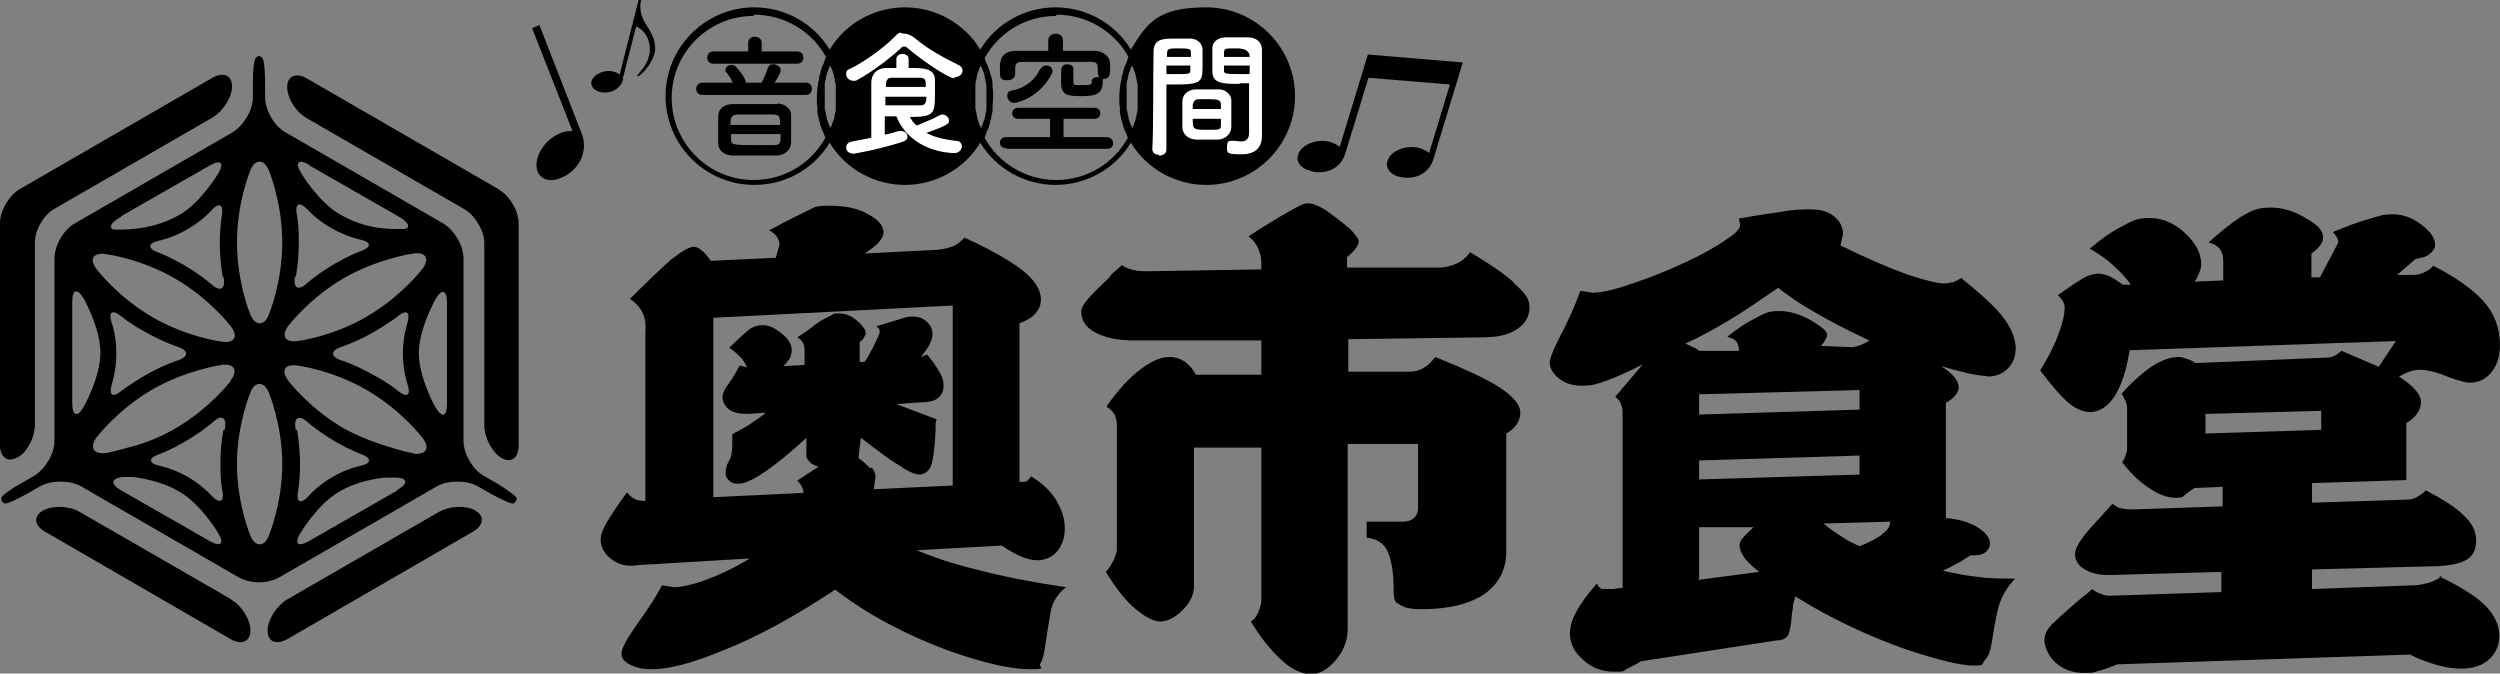 <?xml version="1.0" encoding="UTF-8"?>
<svg id="_レイヤー_1" xmlns="http://www.w3.org/2000/svg" version="1.1" viewBox="0 0 408.3 110">
  <rect x="0" y="0" width="408.3" height="110" fill="#808080" stroke="none"/>
  <!-- Generator: Adobe Illustrator 29.0.0, SVG Export Plug-In . SVG Version: 2.1.0 Build 186)  -->
  <defs>
    <style>
      .st0 {
        fill: #fff;
      }
    </style>
  </defs>
  <path d="M149.1,89.9l14.5-.8c1.2.8,2.2,1.4,3.2,1.8s1.8.6,2.6.6c1.3,0,2.4-.5,3.2-1.4s1.3-2.2,1.3-3.8-.5-3.1-1.4-4.6-2.3-2.8-4.1-3.9c-.2.3-.4.5-.6.7-.2.2-.5.2-.8.2h-.5v-25.9c1.1-.4,2-.9,2.6-1.6.6-.7.9-1.4.9-2.3,0-1.6-1.1-3.3-3.2-4.9-2-1.5-5.1-3.3-9.3-5.2-.5.6-1.1,1.1-1.8,1.4-.8.3-1.6.5-2.6.6l-11.9.6c1-.6,1.8-1.3,2.3-1.8.5-.6.8-1.1.8-1.6,0-1.1-.8-2.1-2.5-3-1.7-1-3.8-1.4-6.4-1.4s-2.3.3-3.5.8c-1.2.6-2.5,1.2-4,2-.4.2-.7.4-1.1.6-.4.2-.8.4-1.2.6.6.3,1,.7,1.3,1.1.3.4.4.8.4,1.3l-.6,2.1-10.6.5c-.5-.7-1-1.3-1.5-1.7s-.9-.6-1.3-.6c-.7,0-1.9.7-3.7,2.1-1.7,1.5-3.9,3.6-6.7,6.4,1,.7,1.7,1.5,2.1,2.4.4.9.5,2,.4,3.2v27.4c-.6,0-1.2,0-1.7-.3-.5-.2-.9-.6-1.3-1.1-1.6,2.2-2.7,3.9-3.3,4.9-.6,1.1-1,2-1,2.8,0,1.2.5,2.2,1.6,3.1,1.2,1,2.7,1.4,4.4,1.1l18.4-1.1c-2.5,1.5-5,2.7-7.5,3.6-2.2.8-3.9,1.1-4.9,1.1l-2-.3c-.9,1.8-2.3,3.9-4.1,6.4-1.6,2.3-2.5,3.9-2.5,4.7s.4,1.3,1.3,1.8c.9.5,2.1.8,3.7.8,2.7,0,6.6-1,11.4-3,5.9-2.3,12-5.7,18.5-10,5.3,4.1,11.6,7.4,18.6,10,5.7,2,10.1,3,13.2,3s1.3-.3,1.7-.9.6-1.6.8-2.9c.3-2.1.6-4,.9-5.6.3-1.6,1.1-2.9,2.5-4-5.4-.8-10.1-1.7-14.3-2.8-4.2-1-7.7-2.2-10.7-3.5v.3ZM142,76.4c-.4-.5-1-1-1.8-1.6l.4-3.3c3,2.3,5,3.8,6.1,4.4,1.6,1.1,2.7,1.6,3.5,1.6s1.7-.6,2-1.9c.3-1.2.5-3,.6-5.4v-.8c0-.3,0-.6.2-.9l-6.6-2.5,4.1-.3c1.2,0,2.1-.2,2.7-.7.6-.5.9-1.1.9-2s-.2-1.5-.7-2.3-1.1-1.8-2-2.8l-1,.4c.6-.8,1.1-1.4,1.4-2,.3-.6.5-1.2.5-1.8s-.3-1.5-1-2c-.6-.6-1.4-.8-2.3-.8s-1.3.2-2.3.5-2.2.7-3.6,1.1c.3.2.4.3.5.5s.1.4,0,.7c-.3.8-.7,1.6-1.1,2.4-.4.8-.8,1.5-1.3,2.2h-.8v-3.2c.3-.3.6-.5.7-.8.2-.3.3-.5.3-.7,0-.5-.5-1.2-1.4-2s-1.9-1.2-2.9-1.2-.9,0-1.3.3c-.5.2-1,.5-1.6.8-.6.4-1.2.8-1.8,1.3-.7.5-1.4,1-2.2,1.5.4.2.7.5.9.8.2.4.3.8.3,1.4v2.3l-3.5.2c.5-.4.8-.9,1.1-1.3.2-.4.3-.9.3-1.4,0-.8-.5-1.7-1.6-2.6-1.1-.9-2.1-1.4-3.1-1.4s-1.8.3-2.6,1-1.8,1.6-2.9,2.7c.6.4,1.2.9,1.7,1.4s.9,1.1,1.2,1.8l-1.2-.3c-.7,1.3-1.3,2.3-1.9,3.1-.6.8-.9,1.5-.9,2.1s.4,1.5,1.1,2c.7.5,1.7.7,3,.7l3-.2c-1,.8-1.9,1.4-2.8,2-.9.6-1.8,1-2.7,1.5v1.4c0,1.3-.1,2.2-.5,2.9-.4.7-.6,1.3-.6,2s.2.9.6,1.3c.4.4.9.5,1.6.5s2.3-.6,4-1.8c2.1-1.4,4.4-3.3,7-5.7v3.2c.2.4.5.7.8,1,.3.2.7.4,1.2.5l-3.5,2.3c.3.3.6.6.7.9.2.3.3.7.3,1.1l-14.7.7v-29.3l39.1-2v29.4l-12.9.6.3-2.1c0-.4-.2-.9-.6-1.4h-.4Z"/>
  <path d="M247.3,46.2c-1.6-1.5-4-3.1-7.2-5-.6.8-1.3,1.4-2.1,1.8-.9.4-1.9.7-3,.7h-15v-1.7c.6-.5,1.1-1,1.4-1.4s.5-.8.5-1.1-.1-.6-.4-.9c-.2-.3-.5-.7-.9-1.1-1.6-1.4-3-2.4-4.1-3.2-1.2-.7-2.1-1.1-2.9-1.1s-1.5.5-3.2,1.4c-1.4.8-3.6,2.1-6.5,4,.8.6,1.3,1.3,1.6,2,.3.7.5,1.4.5,2.2v1.2l-18.5.3c-.9,0-1.6,0-2.4-.2-.7-.2-1.3-.4-1.9-.8-.4.4-.7.7-1.1,1-.4.3-.7.6-.9,1-1.5,1.4-2.6,2.5-3.4,3.4-.8.9-1.2,1.6-1.2,2.2,0,1.4.7,2.5,2.1,3.3,1.6.9,3.7,1.4,6.3,1.4s.8,0,1.3,0,1,0,1.5,0h18.2v5.6h-10.7c-.5-1-1.2-1.7-1.9-2.2-.8-.5-1.6-.7-2.5-.7-1.3,0-2.9.7-4.6,2-1.9,1.4-3.7,3.4-5.6,6.1.5.3.9.7,1.2,1.1s.4,1,.5,1.6v20.9c-.2.7-.4,1.3-.7,1.8-.3.6-.6,1.1-1.1,1.6,1.6,2.6,3.2,4.7,4.9,6.1,1.6,1.3,2.9,2,4,2s2.4-.6,3.6-1.8c1.2-1.2,1.9-2.5,1.9-4v-22.6h11v25.2c-.1.7-.3,1.3-.6,1.9-.3.6-.6,1-1.1,1.3,1.6,2.7,3.4,4.9,5.2,6.5,1.6,1.4,3.2,2.1,4.6,2.1s2.6-.7,3.9-2.1c1.4-1.6,2.1-3.3,2.1-5.3v-30.2h11.5v10.4c0,.8-.3,1.4-.7,1.7-.4.4-1,.6-1.8.6h-5.9v2.6c1.6.2,2.8.9,3.4,2.2.6,1.3,1,3.3,1,6s.4,2.3,1.1,2.8,1.9.7,3.4.7c4.6,0,8.1-.9,10.5-2.6,2.4-1.8,3.5-4.2,3.4-7.2v-18.9c.7-.4,1.3-.9,1.7-1.5.4-.6.6-1.2.6-1.9,0-1.3-1.2-2.7-3.5-4.2-2.2-1.4-5.7-3-10.4-4.9-.6.8-1.2,1.4-1.9,1.8-.7.4-1.4.6-2.2.6h-10.1v-5.3l21.7-.3c2.4,0,4.3-.3,5.8-1.3,1.4-.9,2.1-2.1,2.1-3.6s-.8-2.4-2.4-3.8h-.1Z"/>
  <path d="M324.5,61.5c1.4,0,2.5-.4,3.4-1.3.9-.9,1.3-2,1.3-3.4s-.8-3.5-2.3-5.3c-1.3-1.6-3.5-3.6-6.6-6.1-.4.3-.9.5-1.3.7-.4,0-.9.2-1.4.2-1.2,0-3.1-.5-5.9-1.4-3.1-1.1-6.8-2.7-11.1-4.8l.4-1.9c0-1.1-.5-2.1-1.4-2.8-.9-.8-2.2-1.2-3.8-1.2s-2.9,0-4.9.4c-2,.3-4.3.6-6.9,1.1l.2,1c0,.6-.6,1.3-1.8,2.1-1.1.8-2.7,1.8-5,3-4.2,2.1-8,3.6-11.4,4.7-2.6.9-4.6,1.3-5.9,1.3l-2-.3c-.8,2.3-2,5-3.6,8-1,2-1.4,3.2-1.4,3.7,0,.9.5,1.8,1.5,2.6s2.2,1.2,3.8,1.2,2.5-.3,4.2-.9c1.5-.6,3.4-1.4,5.7-2.6l-4.5,5.3c.4.3.7.7.9,1.1.2.5.3,1,.3,1.5v28.6l-1.6.2c-.6,0-1.1,0-1.6,0-.4,0-.8-.4-1-.9-1.5,1.7-2.6,3.2-3.3,4.5-.8,1.4-1.1,2.6-1.1,3.7,0,1.6.7,3,2.2,4.3,1.4,1.3,3.1,1.9,5,1.9s1.3,0,2-.4,1.5-.7,2.4-1.3l22.1-3.4c1.1,0,1.7-.4,2-1,.2-.6.4-1.5.5-2.6,0-.5.1-1,.2-1.6,0-.6.2-1.3.4-2,5.6,3.5,11.7,6.4,18.2,8.7,5.2,1.7,8.8,2.6,10.9,2.6s1.3-.3,1.8-.8.9-1.3,1.1-2.4c.3-1.8.6-3.7,1-5.6s1.3-3.7,2.9-5.4c-2.2,0-4.3,0-6.2-.3-2-.2-3.9-.6-5.6-1,.7-.3,1.5-.7,2.2-1.1.8-.4,1.5-.9,2.3-1.4.9,0,1.7,0,2.3-.4.6-.4.9-.9.9-1.6s-.6-1.7-1.9-2.5c-1.4-.9-3.1-1.4-5.3-1.6v-18.8c.7-.4,1.2-.8,1.6-1.3s.5-.9.5-1.3-.2-1-.7-1.6-1.2-1.2-2.2-1.8c1.8.5,3.3.9,4.6,1.2,1.3.3,2.3.4,2.9.4h0ZM276.3,56.6c-.4-.2-.7-.3-1-.5,2.2-1,4.6-2.3,7.1-3.8s5.1-3.3,8-5.3c1.8,1.4,3.8,2.8,6,4,2.7,1.6,5.7,3.1,8.9,4.6-.4.3-.8.5-1.3.7s-1,.3-1.4.4l-5.2-.2c.3-.4.6-.7.7-1,.2-.3.3-.6.3-.8,0-.6-.8-1.3-2.5-2.3-1.9-1.1-3.6-1.6-5.3-1.6s-2.3.3-3.8,1.1c-1.6.8-3.1,1.8-4.7,3.1.7.2,1.2.4,1.5.8.3.4.4.9.4,1.5h-6.5c-.3-.3-.7-.5-1-.6h-.2ZM303.7,63.7v3.2l-26.2.8v-3.3l26.2-.7ZM277.5,94.5v-8.4h8.9c-.7.7-1.3,1.2-1.7,1.7-.4.4-.6.8-.6,1.3s.3,1.3.8,2,1.3,1.4,2.4,2.3l-9.9,1.3v-.2ZM277.5,78.3v-3.1l26.2-.8v3.1l-26.2.8ZM307.4,87.3c-.9.6-2.1,1.3-3.7,1.9-.9-.4-1.8-.8-2.8-1.5-1-.6-2-1.3-3.1-2.2l10.9-.3c0,.8-.4,1.4-1.3,2h0Z"/>
  <path d="M398.7,94.2c-.6.4-1.4.8-2.1,1-.8.2-1.6.4-2.5.4l-16.5.6v-3.2l19.1-.5c2.6,0,4.6-.3,5.8-.9,1.3-.6,1.9-1.7,1.9-3.3s-.7-2.9-2.1-4.2c-1.3-1.3-3.4-2.6-6.1-4-.5.5-1,.8-1.5,1.1-.5.3-1.1.4-1.7.4l-15.4.5v-3.2l15.4-.5v-9.3c.8-.5,1.4-1,1.8-1.6s.6-1.2.6-1.8-.3-1.3-.9-2c-.6-.7-1.5-1.4-2.7-2.2.6-.3,1.1-.6,1.7-.8s1.1-.3,1.7-.3c1.3,0,2.9.4,5,1.3,1.5.5,2.5.8,3.2.8,1.4,0,2.6-.6,3.5-1.7.9-1.1,1.4-2.6,1.4-4.4,0-2.8-.9-5.2-2.7-7.2-1.8-2-4.5-3.9-8.2-5.8-.4.5-.9.8-1.5,1.1s-1.2.4-1.9.4h-2.5l3-2.6c1.1-.2,1.9-.4,2.4-.9.5-.4.8-.9.8-1.4,0-1.1-.7-2.1-2.1-3.2-1.5-1.2-3.1-1.8-4.8-1.8s-2.3.3-4,.8c-1.5.4-3.4,1.1-5.8,2.1.3.3.5.6.7.9.1.3.2.6.2.8l-3,5.7h-1.4v-3.9c.6-.4,1.1-.9,1.4-1.3.4-.4.5-.9.5-1.4,0-1-.9-2-2.7-3-1.9-1.2-3.8-1.8-5.9-1.8s-3.1.5-4.8,1.5c-1.4.9-3.2,2.3-5.3,4.2.8.2,1.4.5,1.8,1s.6,1.1.6,2v3.2l-4.7.2c.4-.5.6-1,.8-1.5.2-.5.3-.9.3-1.4,0-1.7-.9-3.4-2.6-5s-3.7-2.5-5.8-2.5-2.7.4-4.4,1.3c-1.6.8-3.4,2-5.4,3.7,1.4.8,2.7,1.7,3.8,2.7,1.1,1,2.1,2,2.9,3.2h-1.3c-.7-.5-1.4-1-2-1.3-.7-.3-1.3-.5-2-.5s-1.9.3-2.9,1c-1,.6-2.3,1.5-3.7,2.5.3.3.6.6.8,1,.2.3.3.7.3,1,0,1.3-.4,2.8-1.1,4.6-.6,1.7-1.6,3.6-2.9,5.7,1.9,2.5,3.4,4.2,4.3,5,1.3,1.2,2.6,1.8,3.9,1.8s2.8-.8,3.9-2.5c1.1-1.7,2-4.2,2.5-7.6l43.5-1.5-2.8,4.2-6.1-2.6c-.4.3-.7.6-1.1.8s-.8.3-1.2.3l-21.5.9c-.5-.3-1-.6-1.5-.7-.5-.2-.9-.3-1.3-.3-1.3,0-2.7.5-4.3,1.5-1.6,1.1-3.3,2.6-5,4.5.2.3.4.7.6,1.1s.3.8.3,1.3v6.5c0,.5-.1.9-.3,1.3-.1.4-.3.7-.5,1,1.6,2.1,3.3,3.6,5,4.6,1.3.8,2.6,1.2,3.8,1.2s1.1-.2,1.6-.6.9-.7,1.4-1l4.6-.2v3.2l-14.6.5c-.7,0-1.3,0-1.9-.2-.6,0-1-.4-1.5-.7-.4.4-.7.8-1.1,1.2-.3.3-.6.7-.9,1-1.3,1.4-2.3,2.5-3,3.5s-1.1,1.8-1.1,2.6.5,1.8,1.6,2.4c1.2.7,2.7,1,4.5.9l17.8-.5v3.3l-18.4.6c-.5,0-1-.2-1.5-.4-.5-.2-.9-.4-1.2-.7-.6.6-1.3,1.1-1.8,1.5-.6.5-1.1.9-1.5,1.3-1.4,1.2-2.5,2.2-3.3,3s-1.2,1.7-1.2,2.6.6,2.5,1.8,3.6c1.2,1.1,2.8,1.7,4.6,1.7s1.4,0,2.3-.3c.9-.2,2-.6,3.2-1.1l47.8-1.6c1.5.8,3,1.3,4.4,1.7,1.4.4,2.7.6,4,.6,1.9,0,3.4-.5,4.5-1.5s1.7-2.3,1.7-3.9-.8-3.5-2.5-5.1c-1.5-1.4-4-3-7.4-4.6h.4ZM360.2,70.8v-3.2l18.9-.5v3.1l-18.9.6Z"/>
  <path d="M123.2,30.2c5.1,0,9.7-2.6,12.3-6.9h0c2.6,4.3,7.3,6.9,12.3,6.9s9.7-2.6,12.3-6.9h0c2.6,4.3,7.3,6.9,12.3,6.9s9.7-2.6,12.3-6.9h0c2.6,4.3,7.3,6.9,12.3,6.9,8,0,14.5-6.5,14.5-14.5s-6.5-14.5-14.5-14.5-9.7,2.6-12.3,6.9h0c-2.6-4.3-7.3-6.9-12.3-6.9s-9.7,2.6-12.3,6.9h0c-2.6-4.3-7.3-6.9-12.3-6.9s-9.7,2.6-12.3,6.9h0c-2.6-4.3-7.3-6.9-12.3-6.9-8,0-14.5,6.5-14.5,14.5s6.5,14.5,14.5,14.5ZM135,19.3c0-.2,0-.4-.1-.5,0-.3-.1-.7-.2-1v-4c0-.3.1-.7.2-1,0-.2,0-.4.1-.5,0-.3.2-.6.3-.9,0-.2.1-.4.2-.5,0,0,0-.2.1-.2,0,0,0,.2.1.2,0,.2.1.3.2.5.1.3.2.6.3.9,0,.2,0,.4.1.5,0,.3.1.7.2,1v4c0,.3-.1.7-.2,1,0,.2,0,.4-.1.5,0,.3-.2.6-.3.9,0,.2-.1.4-.2.5,0,0,0,.2-.1.2,0,0,0-.2-.1-.2,0-.2-.1-.4-.2-.5-.1-.3-.2-.6-.3-.9ZM160.8,12.3c0,.2,0,.4.1.5,0,.3.1.7.2,1v4c0,.3-.1.7-.2,1,0,.2,0,.4-.1.5,0,.3-.2.6-.3.9,0,.2-.1.3-.2.5,0,0,0,.2-.1.2,0,0,0-.2-.1-.2,0-.2-.1-.3-.2-.5-.1-.3-.2-.6-.3-.9,0-.2,0-.4-.1-.5,0-.3-.1-.7-.2-1v-4c0-.3.1-.7.2-1,0-.2,0-.4.1-.5,0-.3.2-.6.3-.9,0-.2.1-.4.2-.5,0,0,0-.2.1-.2,0,0,0,.2.1.2,0,.2.1.3.2.5.1.3.2.6.3.9ZM184.3,19.3c0-.2,0-.4-.1-.5,0-.3-.1-.7-.2-1v-4c0-.3.1-.7.2-1,0-.2,0-.4.1-.5,0-.3.2-.6.3-.9,0-.2.1-.4.2-.5,0,0,0-.2.1-.2,0,0,0,.2.1.2,0,.2.1.3.2.5.1.3.2.6.3.9,0,.2,0,.4.1.5,0,.3.1.7.2,1v4c0,.3-.1.7-.2,1,0,.2,0,.4-.1.5,0,.3-.2.6-.3.9,0,.2-.1.4-.2.5,0,0,0,.2-.1.2,0,0,0-.2-.1-.2,0-.2-.1-.4-.2-.5-.1-.3-.2-.6-.3-.9ZM172.6,2.4c4.9,0,9.4,2.7,11.7,6.9-.1.3-.2.5-.3.8,0,.2-.2.5-.3.7-.1.3-.2.6-.3,1,0,.2-.1.4-.2.7,0,.4-.1.7-.2,1.1,0,.2,0,.4-.1.6,0,.6-.1,1.1-.1,1.7s0,1.1.1,1.7v.6c0,.4.1.7.2,1.1,0,.2.1.4.2.7,0,.3.2.7.3,1,0,.2.2.5.3.7.1.3.2.5.3.8-2.4,4.3-6.8,6.9-11.7,6.9s-9.4-2.7-11.7-6.9c.1-.2.2-.5.3-.8,0-.2.2-.5.3-.7.1-.3.2-.6.3-1,0-.2.1-.4.2-.7,0-.4.1-.7.2-1.1v-.6c0-.6.1-1.1.1-1.7s0-1.2-.1-1.7v-.5c0-.4-.1-.8-.2-1.1,0-.2-.1-.4-.2-.6,0-.3-.2-.7-.3-1,0-.2-.2-.4-.3-.7s-.2-.5-.3-.8c2.4-4.3,6.8-6.9,11.7-6.9v-.2ZM123.2,2.4c4.9,0,9.4,2.7,11.7,6.9-.1.3-.2.5-.3.8,0,.2-.2.5-.3.7-.1.3-.2.6-.3,1,0,.2-.1.4-.2.7,0,.4-.1.7-.2,1.1,0,.2,0,.4-.1.6,0,.6-.1,1.1-.1,1.7s0,1.1.1,1.7v.6c0,.4.1.7.2,1.1,0,.2.1.4.2.7,0,.3.2.7.3,1,0,.2.2.5.3.7.1.3.2.5.3.8-2.4,4.3-6.8,6.9-11.7,6.9-7.4,0-13.4-6-13.4-13.4s6-13.4,13.4-13.4v-.2Z"/>
  <path d="M127,17h-7.3c-1.7,0-2.4,1-2.4,2v4.4c0,1.1.9,2,2.4,2h7.1c1.4,0,2.4-1,2.4-2.1v-4.6c0-.9-1-1.8-2.3-1.8h.1ZM126.3,23.7h-2.5c-4,0-4.4,0-4.4-.9v-.9h8.1c0,1.3,0,1.8-1.1,1.8h-.1ZM119.3,20.4c0-1,0-1.6,1.1-1.7h5.9c1.1,0,1.1.6,1.1,1.7h-8.1Z"/>
  <path d="M116.4,10.4h13.8c.7,0,1-.5,1-1s-.3-1-1-1h-5.8v-1.4c0-.6-.5-1-1.1-1s-1.1.3-1.1,1v1.4h-5.7c-.6,0-1,.5-1,1s.3,1,1,1h0Z"/>
  <path d="M114.8,15.5h16.8c.7,0,1-.5,1-1s-.3-1-1-1h-5.1c.4-.6,1-1.6,1-2,0-.6-.6-1-1.2-1s-.7.2-.9.6c-.2.7-.6,1.6-1,2.4h-2.6c0-.9-1.6-2.6-1.7-2.7-.2-.1-.4-.2-.6-.2-.5,0-1,.3-1,.8s0,.3.2.5c.4.5.7,1,1,1.6h-5c-.6,0-1,.5-1,1s.3,1,1,1h0Z"/>
  <path d="M164.4,24.3h16.4c.7,0,1-.4,1-.9s-.4-1-1-1h-7.1v-3h5c.7,0,1-.4,1-.9s-.3-.9-1-.9h-12.4c-.7,0-1,.5-1,.9s.3.9,1,.9h5.2v3h-7.2c-.7,0-1,.5-1,.9s.3.9,1,.9h.1Z"/>
  <path d="M164.7,13.1c.5,0,1.1-.4,1.1-1h0v-1c0-.7.3-1,1.2-1h11.1c1.2,0,1.2.3,1.2,1.8h0c0,.4.2.6.3.7h-.4c-.4,0-.9.2-.9.7s0,.6-1.6.6-1.3,0-1.4-.7v-2c0-.5-.5-.7-1-.7-.9,0-1,.6-1,1.6v1.4c0,2,1,2.2,3.2,2.2s3.6-.2,3.6-2.3-.1-.4-.3-.5h.4c1,0,1.1-.7,1.1-1.6s0-.5,0-.8c0-1.5-1.4-2.2-2.6-2.2h-5.1v-1.7c0-.8-.6-1.1-1.2-1.1s-1.2.4-1.2,1.1v1.7h-5.2c-2.6,0-2.7,1.7-2.7,3s0,1.8,1.1,1.8h.3Z"/>
  <path d="M169.9,11.2c-1,2.2-2.9,3.3-4.7,3.6-.5,0-.7.5-.7.9s.4,1.1,1.1,1.1,4.2-1,6.1-4.6c.1-.2.2-.4.2-.6,0-.6-.5-.9-1-.9s-.7.2-.9.5h-.1Z"/>
  <path d="M213.9,27.9c2.4.7,5-.2,5.8-2.8l3.8-12.4,13.3,1.1-3.4,11.2c-.3-.3-.9-.6-1.5-.8-2-.6-4.8.3-5.3,2.1-.4,1.2.6,2.2,1.7,2.5,2.4.7,5-.2,5.8-2.8l4.8-15.8-15.5-1.3-4.6,15.1c-.3-.3-.9-.6-1.5-.8-2-.6-4.8.3-5.3,2.1-.4,1.2.6,2.2,1.7,2.5h.2Z"/>
  <path d="M101.7,12.9l2.2-8.6c1.7.8,2.6,2.8,2.1,4.8-.3,1.4-1.4,2.6-2,3.3h.4c1.2-1,2.1-2.3,2.5-3.7.4-1.6-.4-3.2-1.2-4.4S104.3,1.7,104.7,0h-.4c0-.1-3.1,12.2-3.1,12.2-.2-.2-.6-.4-1-.5-1.4-.4-3.3.4-3.6,1.6-.2.8.5,1.5,1.3,1.7,1.6.4,3.4-.3,3.9-2.1h0Z"/>
  <path d="M88.1,4.1l-1.2.5,6.6,16.8c-.5,0-1.4,0-2.1.4-2.5,1-4.4,4.1-3.6,6.2.6,1.5,2.3,1.7,3.7,1.1,2.9-1.1,4.7-4.2,3.5-7.3,0,0-6.9-17.7-6.9-17.7Z"/>
  <path d="M2.9,74.7c1.6-.9,2.8-3.3,2.8-5.3v-29.8c0-2,1.4-4.5,3.2-5.5l25.8-14.9c1.7-1,3.2-3.3,3.2-5.1s-1.4-2.4-3.2-1.4L3.2,30.9c-1.7,1-3.2,3.5-3.2,5.5v36.3c0,2,1.3,2.9,2.8,2h.1Z"/>
  <path d="M37.8,97.9l-24.8-14.3c-1.7-1-4.4-1.1-6-.2s-1.4,2.4.3,3.4l30.4,17.6c1.7,1,3.2.4,3.2-1.4s-1.4-4.1-3.2-5.1h0Z"/>
  <path d="M81.6,31l-31.5-18.2c-1.7-1-3.2-.4-3.2,1.4s1.4,4.1,3.2,5.1l25.8,14.9c1.7,1,3.2,3.5,3.2,5.5v29.8c0,2,1.3,4.4,2.8,5.3,1.6.9,2.8,0,2.8-2v-36.3c0-2-1.4-4.5-3.2-5.5h0Z"/>
  <path d="M77.7,83.4c-1.6-.9-4.2-.8-6,.2l-24.8,14.3c-1.7,1-3.2,3.3-3.2,5.1s1.4,2.4,3.2,1.4l30.4-17.6c1.7-1,1.9-2.6.3-3.4h.1Z"/>
  <path d="M81.1,78.9l-2.1-1.2c-1.8-1-3.3-3.6-3.3-5.7v-29.8c0-2.1-1.5-4.6-3.3-5.7l-25.8-14.9c-1.8-1-3.3-3.6-3.3-5.7v-2.4c0-2.1-.2-3.9-.5-4.1-.3-.2-.5-.3-.5-.3,0,0-.2.1-.5.3s-.5,2-.5,4.1v2.4c0,2.1-1.5,4.6-3.3,5.7l-25.8,14.9c-1.8,1-3.3,3.6-3.3,5.7v29.8c0,2.1-1.5,4.6-3.3,5.7l-2.1,1.2c-1.8,1-3.3,2.1-3.3,2.5s.2.7.5.8c.3.2,2-.6,3.8-1.6l2.1-1.2c1.8-1,4.8-1,6.6,0l25.8,14.9c.9.5,2.1.8,3.3.8s2.4-.3,3.3-.8l25.8-14.9c1.8-1,4.8-1,6.6,0l2.1,1.2c1.8,1,3.5,1.8,3.8,1.6.3-.2.5-.5.5-.8s-1.5-1.4-3.3-2.5h0ZM50.5,27l14.5,8.3c1.8,1,2.2,2,.9,2.1h-1.2c-3.5,0-6.5-.8-9.2-2.4-3.5-2-6.3-6.7-6.3-6.7-1.1-1.8-.5-2.4,1.3-1.4h0ZM48.3,45.2s.5-2.2.5-5.6-.3-4.4-.3-4.4c-.4-2,.4-2.4,1.8-.9,0,0,1.4,1.6,3.9,3s4.5,1.8,4.5,1.8c2,.4,2.1,1.3,0,2,0,0-1.4.5-3.9,1.9-2.9,1.7-4.6,3.2-4.6,3.2-1.5,1.4-2.4.9-2-1.2v.2ZM36.5,45.2c.4,2-.5,2.6-2,1.2,0,0-1.7-1.5-4.6-3.2-2.5-1.4-3.9-1.9-3.9-1.9-2-.7-1.9-1.6,0-2,0,0,2.1-.4,4.5-1.8,2.5-1.4,3.9-3,3.9-3,1.4-1.6,2.2-1.2,1.8.9,0,0-.3,1.5-.3,4.4s.5,5.6.5,5.6v-.2ZM19.8,35.3l14.5-8.3c1.8-1,2.4-.4,1.3,1.4,0,0-2.8,4.7-6.3,6.7-2.6,1.5-5.7,2.3-9.2,2.4h-1.2c-1.3,0-1-1.1.9-2.1h0ZM11.8,66v-16.7c0-2.1.8-2.3,1.9-.5,0,0,2.7,4.8,2.7,8.8s-2.7,8.8-2.7,8.8c-1,1.8-1.9,1.6-1.9-.5h0ZM34.3,88.4l-14.5-8.3c-1.8-1-1.7-2,.3-2.2h1.7c2.8.4,5.3,1.1,7.5,2.4,3.5,2,6.3,6.7,6.3,6.7,1.1,1.8.5,2.4-1.3,1.4ZM36.5,70.2s-.5,2.2-.5,5.5.3,4.3.3,4.3c.4,2-.4,2.4-1.8.9,0,0-1.4-1.6-3.8-3-2.5-1.4-4.5-1.8-4.5-1.8-2-.4-2.1-1.3,0-2,0,0,1.4-.5,3.9-1.9,2.9-1.7,4.6-3.2,4.6-3.2,1.5-1.4,2.4-.9,2,1.2h0ZM37.7,62.2s-3.4,4.5-9.1,7.8c-2.6,1.5-5.2,2.5-7.7,3.1-2.9.8-3.6.9-3.6.9-2.1.2-2.7-.9-1.5-2.6,0,0,3.4-4.5,9.1-7.8,5.6-3.2,11.3-4,11.3-4,2.1-.3,2.7.9,1.5,2.5h0ZM18.3,52.9c-.7-2,0-2.5,1.7-1.1,0,0,1.1,1,3.7,2.4,3,1.7,5.2,2.4,5.2,2.4,2,.6,2,1.7,0,2.3,0,0-2.2.7-5.2,2.4-2.5,1.5-3.7,2.4-3.7,2.4-1.6,1.4-2.3.9-1.7-1.1,0,0,.7-2,.7-4.9s-.7-4.8-.7-4.8ZM36.2,55.8s-5.6-.7-11.3-4c-5.7-3.3-9.1-7.8-9.1-7.8-1.3-1.7-.6-2.8,1.5-2.5,0,0,5.6.7,11.3,4,5.7,3.3,9.1,7.8,9.1,7.8,1.3,1.7.6,2.8-1.5,2.5ZM43.9,87.5c-.4,1-.9,1.4-1.5,1.4s-1.1-.5-1.5-1.4c0,0-2.2-5.2-2.2-11.7s2.2-11.7,2.2-11.7c.4-1,.9-1.4,1.5-1.4s1.1.5,1.5,1.4c0,0,2.2,5.2,2.2,11.7s-2.2,11.7-2.2,11.7ZM43.9,51.4c-.4,1-.9,1.4-1.5,1.4s-1.1-.5-1.5-1.4c0,0-2.2-5.2-2.2-11.8s2.2-11.8,2.2-11.8c.4-1,.9-1.4,1.5-1.4s1.1.5,1.5,1.4c0,0,2.2,5.2,2.2,11.8s-2.2,11.8-2.2,11.8ZM47.1,53.2s3.4-4.5,9.1-7.8c5.6-3.2,11.3-4,11.3-4,2.1-.3,2.7.9,1.5,2.5,0,0-3.4,4.5-9.1,7.8-5.6,3.3-11.3,4-11.3,4-2.1.3-2.7-.9-1.5-2.5ZM66.5,62.6c.7,2,0,2.5-1.7,1.1,0,0-1.1-1-3.7-2.4-3-1.7-5.2-2.4-5.2-2.4-2-.6-2-1.7,0-2.3,0,0,2.2-.7,5.2-2.4,2.5-1.5,3.7-2.4,3.7-2.4,1.6-1.4,2.3-.9,1.7,1.1,0,0-.7,2-.7,4.8s.7,4.9.7,4.9ZM48.3,70.2c-.4-2,.5-2.6,2-1.2,0,0,1.7,1.5,4.6,3.2,2.5,1.4,3.9,1.9,3.9,1.9,2,.7,1.9,1.6,0,2,0,0-2.1.4-4.5,1.8s-3.8,3-3.8,3c-1.4,1.6-2.2,1.2-1.8-.9,0,0,.3-1.4.3-4.3s-.5-5.5-.5-5.5h0ZM64.9,80.1l-14.5,8.3c-1.8,1-2.4.4-1.3-1.4,0,0,2.8-4.7,6.3-6.7,2.2-1.3,4.7-2,7.5-2.3h1.7c2,0,2.1,1,.3,2h0ZM67.5,74s-.7,0-3.6-.9c-2.4-.7-5.1-1.7-7.7-3.1-5.7-3.3-9.1-7.8-9.1-7.8-1.3-1.7-.6-2.8,1.5-2.5,0,0,5.6.7,11.3,4,5.7,3.3,9.1,7.8,9.1,7.8,1.3,1.7.6,2.8-1.5,2.6h0ZM73,66c0,2.1-.8,2.3-1.9.5,0,0-2.7-4.8-2.7-8.8s2.7-8.8,2.7-8.8c1-1.8,1.9-1.6,1.9.5v16.7h0Z"/>
  <path class="st0" d="M156,12.8c-1.4,0-6.6-3.9-7.7-4.9-.2-.2-.4-.3-.6-.3s-.4,0-.6.3c-1.7,1.6-4.9,4-7,5.1-.2.2-.5.2-.7.2-.7,0-1.2-.5-1.2-1.1s.2-.7.7-.9c2.3-1.1,5.4-3.4,6.9-4.9s1.1-.8,1.8-.8,1.3.3,1.9.8c2,1.7,4.6,3.1,7,4.3.5.2.7.6.7.9,0,.6-.5,1.1-1.3,1.1v.2ZM144.5,18.9v3.1c.9-.2,1.7-.4,2.3-.6h.4c.6,0,1,.4,1,.9s-.3.7-.9.9c-4.1,1.3-7.8,1.9-7.9,1.9-.8,0-1.2-.5-1.2-1s.3-.9,1-1c1.1-.2,2.1-.4,3.1-.6v-9c0-1.3.8-2.3,2.3-2.4h1.8v-1.5c0-.5.5-.8,1-.8s1,.3,1,.8v1.5c2.4,0,4.1,0,4.3,1.8v2.5c0,3.2-.2,3.7-4.1,3.7.3.5.6,1,1.1,1.4.9-.4,2.6-1,3.6-1.6.2-.1.4-.2.6-.2.6,0,1.1.5,1.1,1s-.3.8-3.7,2c1.3.7,2.9,1.1,4.9,1.3.6,0,.9.5.9.9s-.4,1.1-1.2,1.1-7.1-.2-9.5-6h-2.3.4ZM151.2,14.2c0-1,0-1.5-.9-1.5h-4.7c-.6,0-.9.4-.9,1.1v.4h6.6-.1ZM144.6,15.8v1.4h5.8c.4,0,.9-.1.9-1.4h-6.7Z"/>
  <path class="st0" d="M189.3,25.3c-.5,0-1.1-.3-1.1-.9h0c.2-4.1.1-11.1.2-15.9,0-2.2,1.5-2.2,3.8-2.2s1.7,0,2.2,0c1.1,0,2,.8,2,1.8v2.4c0,2.8,0,3.3-4.4,3.3s-1.1,0-1.5,0v10.6c0,.6-.5,1-1.1,1h-.1ZM194.5,9.3v-.7c0-.6-.2-.7-1.9-.7s-2,0-2,.9v.5h4-.1ZM190.5,10.7v1.4h1.6c2.2,0,2.3,0,2.3-.7v-.7h-4,0ZM199.1,22.8h-3.8c-1.3-.1-2.2-.9-2.2-2.1v-4.1c0-1,.7-1.9,2.1-2h3.9c1.1,0,2,.9,2,1.8v4.3c0,1.1-.9,2-2.1,2.1h.1ZM194.8,19.4c0,1.7,0,1.8,2.3,1.8s2.3,0,2.3-.9v-.9h-4.7.1ZM199.4,17.8v-.7c0-.8-.5-.9-2-.9h-1.7c-.6,0-.8.5-.9.9v.7h4.6ZM202.5,13.7c-2.6,0-4.5,0-4.5-2v-3.8c0-1,.8-1.7,2-1.8h3.8c1.6,0,2.3,1,2.3,2v14.1c0,1.6-.8,3-3.3,3s-2.4-.2-2.4-1.2.3-1,.9-1,.1,0,.2,0c.4,0,.8.1,1.2.1.7,0,1.3-.3,1.3-1.4v-8.1h-1.6,0ZM204.1,9.3q0-1.4-2.1-1.4c-2.1,0-2,0-2.1.7v.7h4.2ZM204.1,10.7h-4.2v.7c0,.6,0,.7,2.4.7s1.4,0,1.8,0v-1.4h0Z"/>
</svg>